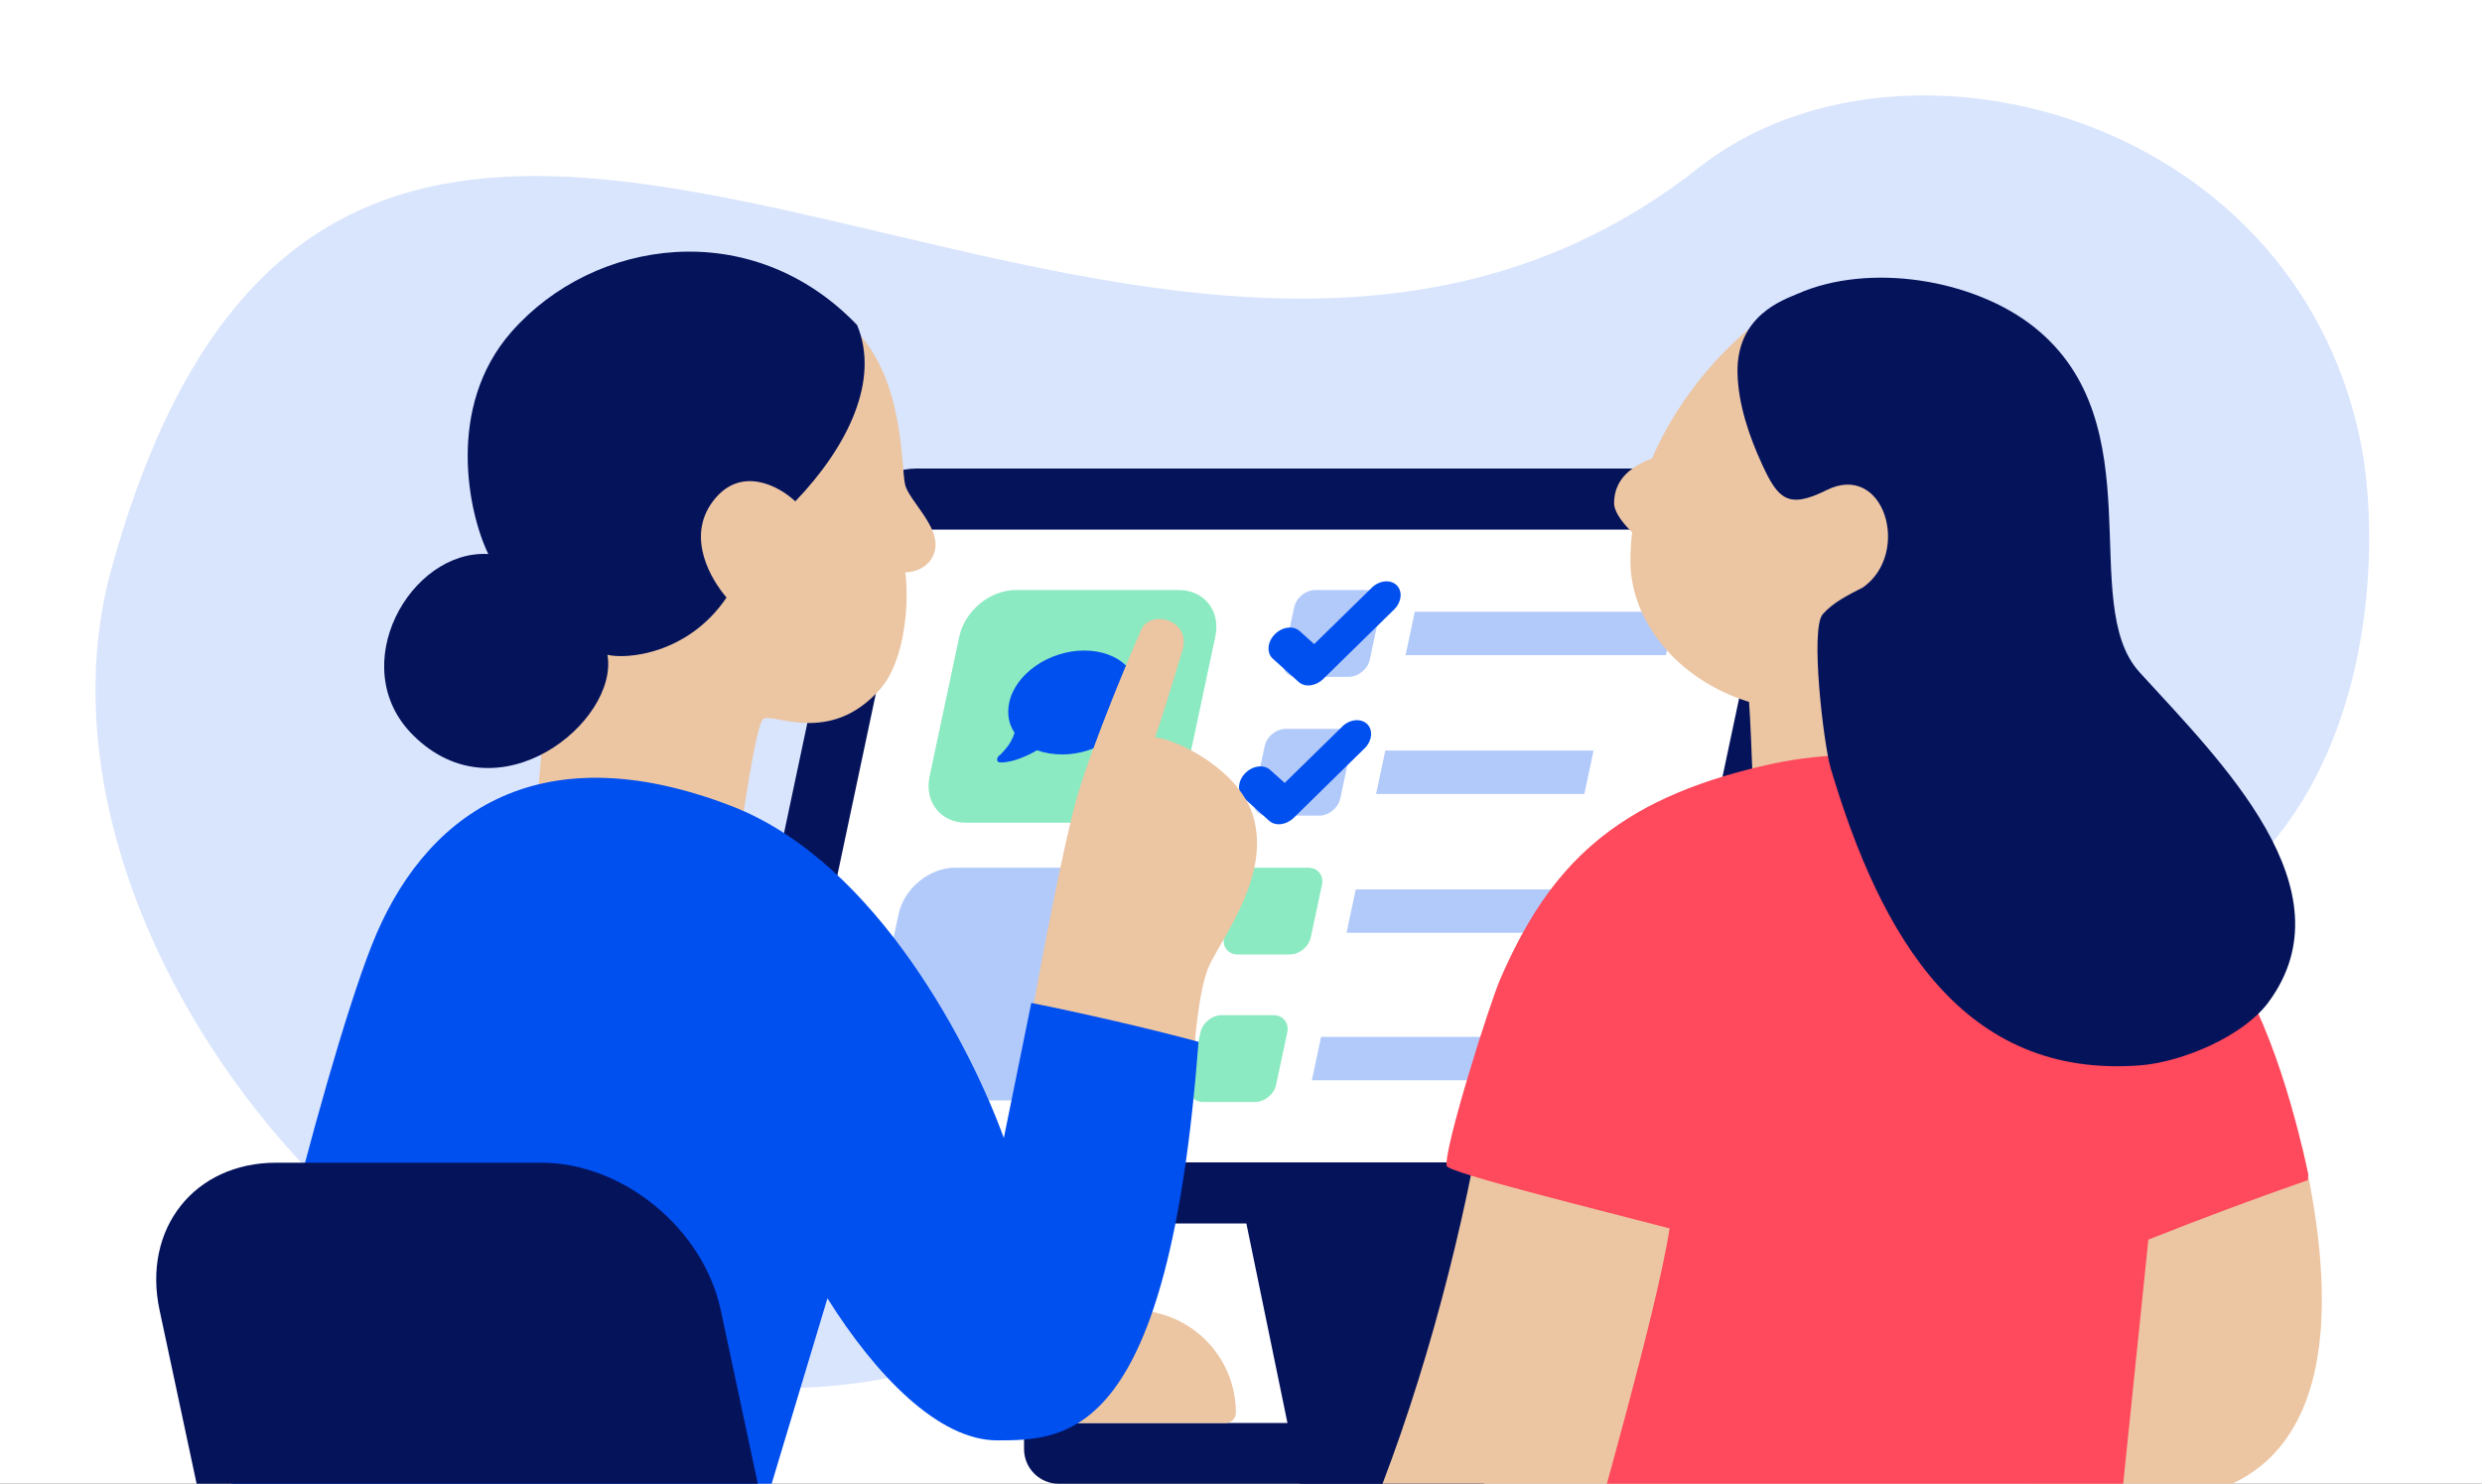 <svg width="286" height="171" viewBox="0 0 286 171" fill="none" xmlns="http://www.w3.org/2000/svg">
<rect x="0" y="0" width="286" height="171" fill="#333333" stroke="none"/>
<g clip-path="url(#clip0_15043_1372)">
<rect width="286" height="171" fill="white"/>
<path d="M199.756 106.434C271.955 127.847 275.912 69.585 271.955 50.663C264.041 12.817 218.548 1.364 195.801 19.291C130.14 71.038 40.524 -34.987 12.831 65.601C1.924 105.215 41.61 156.407 82.557 159.716C150.343 165.194 142.126 89.343 199.756 106.434Z" fill="#D9E5FD"/>
<path d="M206.95 61.214L191.655 133.786C191.397 135.009 190.206 136 188.993 136H88.778C87.566 136 86.792 135.009 87.05 133.786L102.345 61.214C102.603 59.991 103.794 59 105.007 59H205.222C206.435 59 207.208 59.991 206.95 61.214Z" fill="white"/>
<path d="M117.044 68H135.817C138.78 68 140.671 70.4 140.04 73.364L136.621 89.454C135.991 92.418 133.081 94.818 130.118 94.818H111.345C108.382 94.818 106.491 92.418 107.121 89.454L110.541 73.364C111.171 70.4 114.081 68 117.044 68Z" fill="#8BEAC1"/>
<path d="M131.057 80.953C130.346 84.265 126.471 86.947 122.408 86.947C121.309 86.947 120.343 86.773 119.485 86.464C119.123 86.692 118.466 87.041 117.742 87.322C116.977 87.644 116.092 87.872 115.288 87.872C115.087 87.872 114.926 87.792 114.912 87.617C114.859 87.443 114.966 87.242 115.114 87.094L115.181 87.041L115.355 86.893C115.502 86.746 115.69 86.518 115.918 86.263C116.307 85.807 116.696 85.164 116.91 84.453C116.253 83.474 116.012 82.294 116.294 80.966C116.991 77.681 120.853 74.973 124.942 74.973C129.032 74.973 131.741 77.681 131.044 80.966" fill="#004FEF"/>
<path d="M110.044 100H128.817C131.78 100 133.671 102.4 133.04 105.364L129.621 121.455C128.991 124.418 126.081 126.818 123.118 126.818H104.345C101.382 126.818 99.491 124.418 100.121 121.455L103.541 105.364C104.171 102.4 107.08 100 110.044 100Z" fill="#B2CAFA"/>
<path d="M163.025 70.502H193.025L191.965 75.502H161.965L163.025 70.502Z" fill="#B2CAFA"/>
<path d="M151.554 68.002H157.554C158.664 68.002 159.364 68.892 159.124 70.002L157.844 76.002C157.614 77.112 156.524 78.002 155.414 78.002H149.414C148.314 78.002 147.604 77.112 147.844 76.002L149.124 70.002C149.354 68.892 150.444 68.002 151.554 68.002Z" fill="#B2CAFA"/>
<path d="M158.053 67.742C158.933 66.882 160.213 66.752 160.933 67.442C161.643 68.132 161.513 69.392 160.633 70.252L152.473 78.252C151.613 79.092 150.363 79.242 149.643 78.592L146.673 75.922C145.933 75.262 146.023 74.002 146.873 73.122C147.723 72.242 149.023 72.062 149.763 72.732L151.433 74.232L158.063 67.742H158.053Z" fill="#004FEF"/>
<path d="M159.626 86.502H183.626L182.566 91.502H158.566L159.626 86.502Z" fill="#B2CAFA"/>
<path d="M148.155 84.002H154.155C155.265 84.002 155.965 84.892 155.725 86.002L154.445 92.002C154.215 93.102 153.125 94.002 152.015 94.002H146.015C144.915 94.002 144.205 93.102 144.445 92.002L145.725 86.002C145.955 84.892 147.045 84.002 148.155 84.002Z" fill="#B2CAFA"/>
<path d="M154.655 83.742C155.535 82.882 156.815 82.752 157.535 83.442C158.245 84.132 158.115 85.392 157.235 86.252L149.075 94.252C148.215 95.092 146.965 95.242 146.245 94.592L143.275 91.922C142.535 91.252 142.625 90.002 143.475 89.122C144.325 88.242 145.625 88.062 146.365 88.732L148.035 90.232L154.665 83.742H154.655Z" fill="#004FEF"/>
<path d="M156.224 102.502H184.224L183.164 107.502H155.164L156.224 102.502Z" fill="#B2CAFA"/>
<path d="M144.757 100.002H150.757C151.867 100.002 152.567 100.902 152.327 102.002L151.047 108.002C150.817 109.102 149.727 110.002 148.617 110.002H142.617C141.517 110.002 140.807 109.102 141.047 108.002L142.327 102.002C142.557 100.902 143.647 100.002 144.757 100.002Z" fill="#8BEAC1"/>
<path d="M152.224 119.5H173.224L172.164 124.5H151.164L152.224 119.5Z" fill="#B2CAFA"/>
<path d="M140.757 117H146.757C147.867 117 148.567 117.9 148.327 119L147.047 125C146.817 126.1 145.727 127 144.617 127H138.617C137.517 127 136.807 126.1 137.047 125L138.327 119C138.557 117.9 139.647 117 140.757 117Z" fill="#8BEAC1"/>
<path d="M204.073 63.135L189.511 131.865C189.265 133.023 188.131 133.961 186.977 133.961H91.568C90.413 133.961 89.676 133.023 89.922 131.865L104.484 63.135C104.729 61.977 105.863 61.039 107.018 61.039H202.427C203.582 61.039 204.319 61.977 204.073 63.135ZM206.915 54H105.513C102.049 54 98.647 56.814 97.911 60.289L82.142 134.711C81.405 138.186 83.615 141 87.079 141H188.487C191.951 141 195.352 138.186 196.089 134.711L211.858 60.289C212.595 56.814 210.385 54 206.921 54" fill="#05135B"/>
<path d="M118 164H171V171H122C119.791 171 118 169.209 118 167V164Z" fill="#05135B"/>
<path d="M170.193 138L175.535 163.941C176.338 167.841 173.927 171 170.147 171H149.795L143 138H170.193Z" fill="#05135B"/>
<path d="M116.41 151H130.592C137.119 151 142.41 156.291 142.41 162.818V162.818C142.41 163.471 141.881 164 141.228 164H116.41V151Z" fill="#ECC5A2"/>
<path d="M63.672 70.716L61.824 93.677L84.786 100.012C85.49 94.557 87.109 83.49 87.953 82.856C89.009 82.065 95.607 86.024 101.414 79.425C104.379 76.055 104.757 69.22 104.317 65.965C105.285 65.965 107.326 65.437 107.748 63.325C108.276 60.686 104.845 57.783 104.317 55.935C103.789 54.088 104.317 43.795 98.51 37.988C95.733 35.211 91.032 35.965 88.745 36.932L63.672 70.716Z" fill="#ECC5A2"/>
<path d="M47.574 84.703C57.395 94.534 71.335 83.119 69.995 75.465C72.112 75.993 79.238 75.465 83.719 68.867C82.048 66.932 78.974 62.005 82.141 57.782C85.308 53.559 89.795 56.023 91.642 57.782C97.718 51.448 101.408 43.794 98.763 37.459C86.623 24.791 68.432 27.43 58.93 38.251C51.329 46.908 53.983 59.19 56.27 63.852C47.293 63.325 39.663 76.785 47.574 84.703Z" fill="#05135B"/>
<path d="M124.118 91.829C122.64 96.897 119.984 110.832 118.84 117.167L137.315 126.404C137.403 122.533 137.948 114.052 139.426 111.096C141.274 107.401 146.289 100.803 144.441 94.205C142.963 88.926 135.995 85.319 133.092 84.967C133.532 83.824 134.992 79.161 136.259 74.938C137.315 71.419 132.564 70.187 131.508 72.563C130.453 74.938 125.966 85.495 124.118 91.829Z" fill="#ECC5A2"/>
<path d="M95.346 149.63L86.373 179.454C66.578 184.205 39.135 181.565 25.41 181.038C25.938 168.369 37.012 123.765 42.819 108.985C48.625 94.204 61.563 84.155 84.261 92.885C101.21 99.404 112.15 121.389 115.669 131.155L118.836 115.583C124.115 116.639 132.296 118.486 138.103 120.07C134.672 165.73 123.167 166 114.91 166C108.154 166 100.91 158.5 95.346 149.63Z" fill="#004FEF"/>
<path d="M62.372 134C71.787 134 81.045 141.604 83.047 150.981L92.108 193.434C94.109 202.811 88.097 210.415 78.682 210.415H48.12C38.705 210.415 29.447 202.811 27.445 193.434L18.384 150.981C16.383 141.604 22.395 134 31.81 134H62.372Z" fill="#05135B"/>
<path d="M185.992 58.005C185.992 60.568 192.969 66.379 198.725 65.672C204.48 64.965 207.181 58.256 206.836 55.446C206.491 52.636 201.545 50.93 195.789 51.637C190.033 52.344 185.992 54.039 185.992 58.005Z" fill="#ECC5A2"/>
<path d="M265.296 132.218C267.193 141.127 274.254 172.93 247.315 172.93C243.958 172.93 239.001 173.119 233.633 173.119L241.746 140.241L265.296 132.215V132.218Z" fill="#ECC5A2"/>
<path d="M201.557 37.892C207.698 40.535 218.474 46.614 220.893 47.549C221.432 47.756 219.952 72.422 219.491 74.002C218.638 76.933 220.879 94.821 221.555 98.251C219.317 98.461 204.454 97.811 202.248 98.251C202.219 97.461 201.837 84.814 201.543 80.894C193.36 78.364 187.875 71.641 187.875 64.665C187.875 48.587 201.557 37.892 201.557 37.892Z" fill="#ECC5A2"/>
<path d="M170.808 128.454C174.897 129.854 200.458 134.715 201.383 135.997C202.551 137.614 193.006 172.941 190.218 176.738C179.15 176.707 168.064 176.766 157 176.735C163.238 162.052 168.106 144.243 170.811 128.45L170.808 128.454Z" fill="#ECC5A2"/>
<path d="M255.161 108.402C261.016 115.233 264.449 128.14 265.988 135.37L265.932 136.011C259.719 138.174 253.593 140.458 247.555 142.866L243.939 177.938C224.148 178.466 203.673 176.102 183.859 176.047C183.666 175.898 190.879 151.404 192.386 141.569C184.756 139.564 166.813 135.152 166.697 134.362C166.385 132.296 171.657 115.644 172.869 112.849C178.52 99.828 185.998 92.19 203.396 88.206C213.531 85.887 234.645 84.465 255.164 108.402H255.161Z" fill="#FF495C"/>
<path d="M246.527 77.464C255.867 87.711 271.036 102.521 261.366 115.542C258.464 119.45 251.411 122.411 246.623 122.778C226.279 124.343 216.764 108.119 210.947 88.533C210.14 85.811 208.555 72.487 210.035 70.788C211.247 69.398 212.996 68.567 214.68 67.69C220.241 63.756 217.151 53.142 210.449 56.496C206.025 58.711 204.868 57.479 203.058 53.544C201.549 50.269 200.296 46.594 200.214 43.001C200.062 36.304 205.582 34.544 207.115 33.865C215.374 30.213 227.436 32.151 234.404 37.706C248.357 48.826 239.329 69.564 246.527 77.459V77.464Z" fill="#05135B"/>
</g>
<defs>
<clipPath id="clip0_15043_1372">
<rect width="286" height="171" fill="white"/>
</clipPath>
</defs>
</svg>
